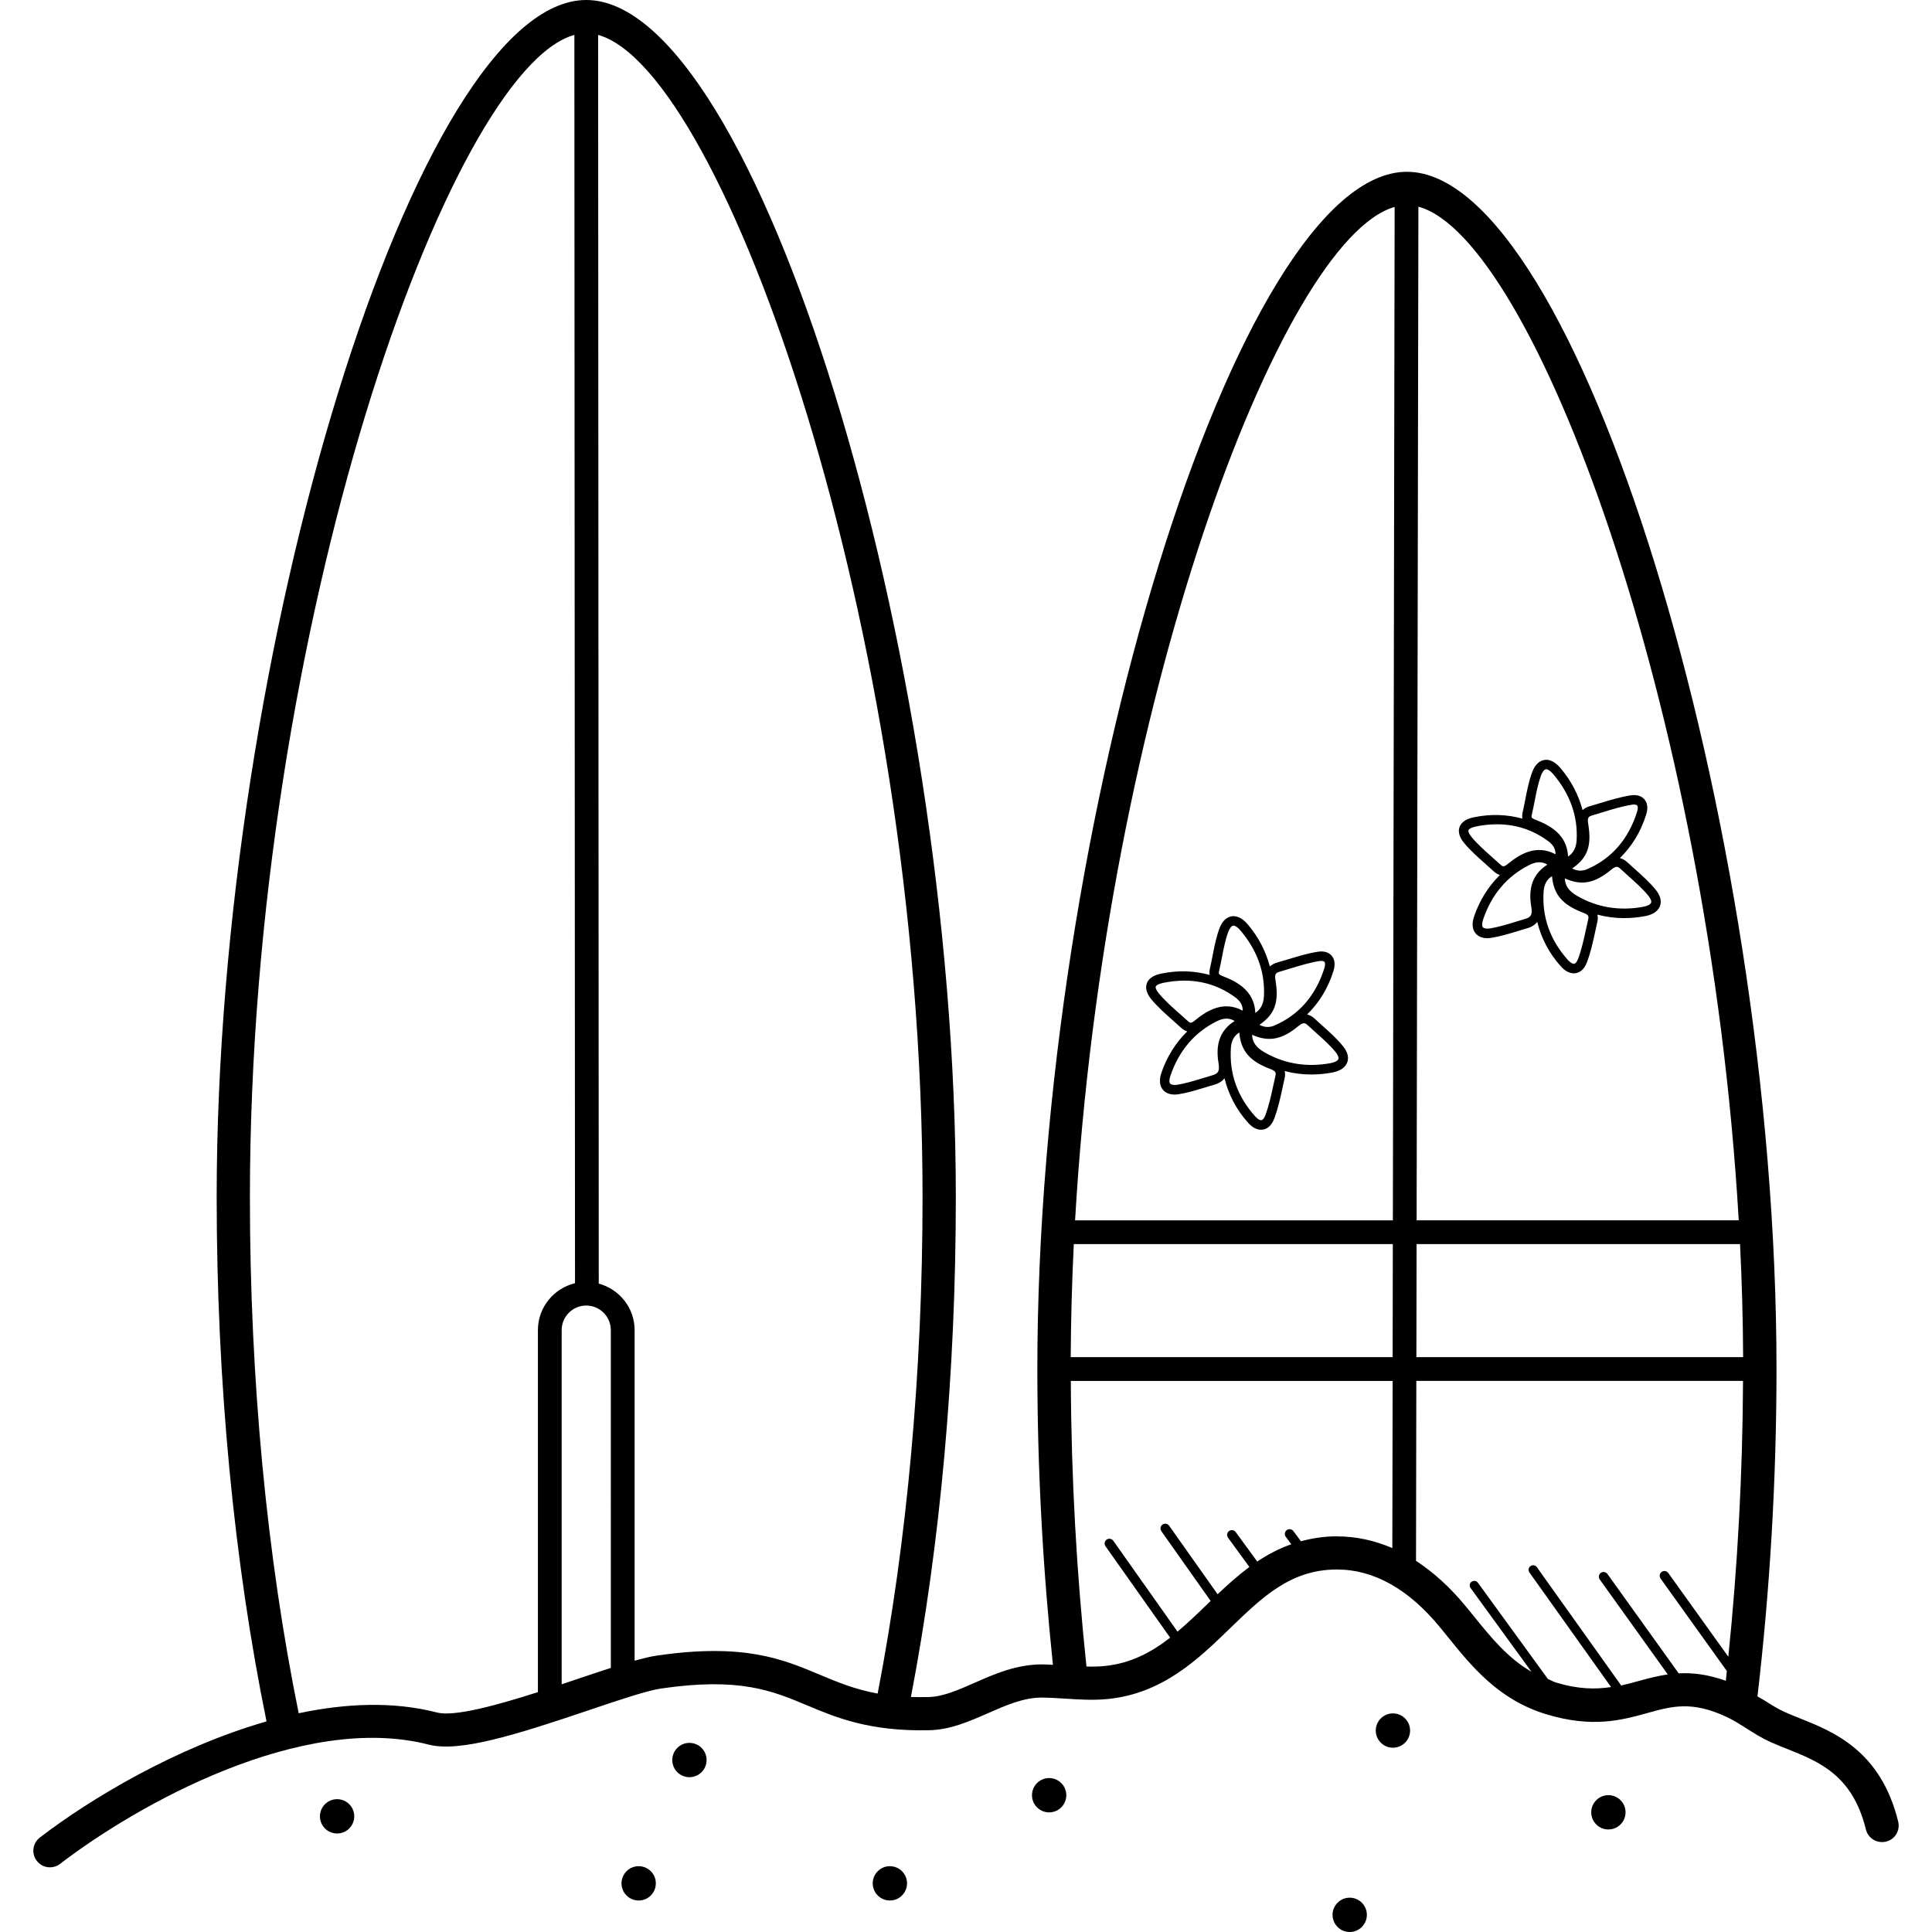 <?xml version="1.0" encoding="iso-8859-1"?>
<!-- Uploaded to: SVG Repo, www.svgrepo.com, Generator: SVG Repo Mixer Tools -->
<svg fill="#000000" height="800px" width="800px" version="1.1" id="Layer_1" xmlns="http://www.w3.org/2000/svg" xmlns:xlink="http://www.w3.org/1999/xlink" 
	 viewBox="0 0 230.632 230.632" xml:space="preserve">
<g>
	<g>
		<g>
			<path d="M157.881,122.46c-0.32-0.284-0.636-0.572-0.948-0.86c-0.296-0.276-0.592-0.42-0.892-0.504
				c1.388-1.36,2.468-3.056,3.132-5.16c0.308-0.972,0.06-1.544-0.208-1.848c-0.248-0.296-0.756-0.624-1.68-0.468
				c-1.228,0.196-2.424,0.564-3.588,0.916c-0.412,0.124-0.824,0.248-1.24,0.368c-0.392,0.112-0.664,0.28-0.868,0.472
				c-0.472-1.78-1.324-3.48-2.656-5.048c-0.784-0.92-1.484-1.012-1.94-0.94c-0.44,0.084-1.048,0.404-1.436,1.48
				c-0.384,1.048-0.596,2.148-0.804,3.216c-0.1,0.516-0.204,1.032-0.32,1.544c-0.068,0.296-0.068,0.54-0.028,0.756
				c-1.816-0.5-3.756-0.588-5.824-0.152c-1.132,0.236-1.54,0.76-1.68,1.168c-0.14,0.396-0.16,1.044,0.548,1.9
				c0.768,0.924,1.684,1.736,2.568,2.516c0.332,0.292,0.664,0.584,0.984,0.884c0.236,0.22,0.48,0.344,0.724,0.424
				c-1.356,1.34-2.42,2.98-3.096,4.984c-0.272,0.812-0.2,1.52,0.204,1.996c0.232,0.268,0.648,0.56,1.38,0.56
				c0.164,0,0.34-0.012,0.54-0.048c1.06-0.176,2.092-0.492,3.092-0.796c0.38-0.116,0.756-0.236,1.136-0.34
				c0.6-0.172,0.944-0.452,1.196-0.76c0.472,1.912,1.376,3.704,2.824,5.32c0.588,0.652,1.128,0.824,1.536,0.824
				c0.096,0,0.184-0.012,0.264-0.024c0.404-0.08,0.952-0.364,1.308-1.3c0.46-1.228,0.744-2.52,1.012-3.772l0.236-1.084
				c0.072-0.308,0.056-0.58,0-0.832c1.032,0.28,2.092,0.416,3.188,0.416c0.812,0,1.64-0.08,2.48-0.232
				c1.204-0.22,1.644-0.784,1.804-1.22c0.152-0.412,0.184-1.084-0.52-1.944C159.581,123.98,158.717,123.208,157.881,122.46z
				 M152.261,117.02c-0.128-0.764,0.048-0.892,0.512-1.024c0.42-0.12,0.84-0.248,1.256-0.38c1.124-0.344,2.288-0.7,3.436-0.884
				c0.312-0.056,0.552-0.016,0.64,0.088c0.084,0.092,0.12,0.344-0.012,0.764c-1.044,3.284-3.048,5.584-5.964,6.84
				c-0.584,0.248-1.18,0.236-1.784-0.088C152.205,121.064,152.689,119.62,152.261,117.02z M145.533,115.884
				c0.124-0.524,0.228-1.056,0.332-1.584c0.208-1.068,0.404-2.08,0.752-3.044c0.16-0.432,0.376-0.716,0.576-0.752
				c0.016-0.004,0.036-0.004,0.056-0.004c0.216,0,0.52,0.204,0.82,0.564c2.016,2.372,2.96,5.016,2.812,7.864
				c-0.048,0.916-0.376,1.564-1.024,1.988c-0.112-2.588-2.088-3.7-3.872-4.38C145.433,116.324,145.457,116.212,145.533,115.884z
				 M140.765,120.964c-0.852-0.752-1.732-1.532-2.444-2.396c-0.328-0.396-0.4-0.672-0.356-0.796c0.048-0.132,0.296-0.316,0.84-0.432
				c0.884-0.184,1.744-0.276,2.576-0.276c2.228,0,4.252,0.66,6.048,1.972c0.64,0.468,0.928,0.956,0.92,1.612
				c-2.304-1.256-4.32,0.024-5.692,1.156c-0.488,0.408-0.616,0.32-0.888,0.06C141.437,121.564,141.101,121.264,140.765,120.964z
				 M145.461,126.904c0.172,1.032-0.092,1.28-0.796,1.476c-0.388,0.112-0.768,0.232-1.156,0.348c-0.964,0.296-1.96,0.6-2.948,0.764
				c-0.42,0.06-0.744,0.016-0.868-0.132c-0.132-0.152-0.128-0.488,0.012-0.9c1.008-3.004,2.864-5.2,5.516-6.532
				c0.436-0.224,0.832-0.332,1.2-0.332c0.336,0,0.652,0.092,0.964,0.284C145.693,122.944,145.065,124.596,145.461,126.904z
				 M152.257,128.424l-0.244,1.096c-0.26,1.212-0.532,2.464-0.964,3.612c-0.124,0.336-0.296,0.556-0.456,0.584
				c-0.184,0.028-0.416-0.08-0.748-0.44c-2.148-2.388-3.124-5.156-2.904-8.228c0.056-0.812,0.384-1.408,0.996-1.796
				c0.192,2.22,1.268,3.444,3.728,4.368C152.341,127.872,152.329,128.092,152.257,128.424z M159.765,126.424
				c-0.084,0.216-0.432,0.4-0.944,0.492c-2.836,0.516-5.492,0.08-7.892-1.308c-0.976-0.564-1.428-1.188-1.464-2.084
				c1.996,0.896,3.572,0.584,5.536-1.04c0.584-0.472,0.784-0.4,1.156-0.056c0.316,0.296,0.64,0.584,0.964,0.876
				c0.844,0.752,1.64,1.46,2.312,2.284C159.709,125.932,159.833,126.236,159.765,126.424z"/>
			<path d="M197.641,106.204c-0.728-0.892-1.592-1.664-2.432-2.416c-0.316-0.28-0.632-0.564-0.94-0.852
				c-0.296-0.276-0.592-0.42-0.896-0.504c1.388-1.36,2.464-3.056,3.132-5.164c0.308-0.972,0.06-1.544-0.208-1.848
				c-0.248-0.296-0.756-0.62-1.68-0.468c-1.228,0.196-2.424,0.564-3.588,0.916c-0.412,0.124-0.824,0.248-1.24,0.368
				c-0.388,0.112-0.664,0.28-0.868,0.476c-0.472-1.78-1.324-3.48-2.66-5.048c-0.788-0.92-1.504-1.032-1.94-0.936
				c-0.436,0.08-1.044,0.404-1.432,1.48c-0.38,1.044-0.596,2.144-0.804,3.212c-0.1,0.52-0.204,1.036-0.32,1.548
				c-0.068,0.296-0.068,0.54-0.032,0.756c-1.812-0.5-3.748-0.588-5.824-0.156c-1.132,0.236-1.54,0.76-1.68,1.168
				c-0.136,0.396-0.156,1.044,0.552,1.9c0.772,0.924,1.688,1.736,2.576,2.52c0.328,0.292,0.656,0.584,0.976,0.88
				c0.232,0.216,0.476,0.34,0.716,0.42c-1.356,1.34-2.416,2.976-3.092,4.984c-0.272,0.812-0.204,1.52,0.204,1.992
				c0.192,0.228,0.608,0.564,1.392,0.564c0.16,0,0.336-0.016,0.528-0.048c1.06-0.176,2.092-0.492,3.092-0.796
				c0.38-0.116,0.756-0.236,1.136-0.34c0.6-0.172,0.944-0.452,1.2-0.76c0.472,1.912,1.376,3.704,2.828,5.32
				c0.484,0.536,1.02,0.82,1.54,0.82c0.084,0,0.172-0.008,0.256-0.024c0.404-0.076,0.956-0.364,1.308-1.296
				c0.46-1.22,0.74-2.512,1.008-3.76c0.08-0.368,0.156-0.732,0.24-1.096c0.072-0.308,0.056-0.58,0-0.832
				c1.032,0.276,2.092,0.416,3.188,0.416c0.812,0,1.636-0.08,2.48-0.232c1.204-0.22,1.644-0.78,1.804-1.216
				C198.313,107.736,198.345,107.068,197.641,106.204z M189.593,98.356c-0.128-0.764,0.044-0.896,0.512-1.028
				c0.416-0.12,0.84-0.248,1.256-0.38c1.124-0.344,2.288-0.7,3.436-0.884c0.312-0.052,0.552-0.016,0.64,0.088
				c0.084,0.092,0.12,0.344-0.012,0.764c-1.044,3.284-3.052,5.588-5.964,6.844c-0.584,0.248-1.176,0.236-1.784-0.088
				C189.537,102.4,190.021,100.956,189.593,98.356z M182.865,97.22c0.124-0.524,0.228-1.056,0.332-1.584
				c0.212-1.072,0.408-2.084,0.752-3.048c0.16-0.428,0.372-0.712,0.576-0.748c0.016-0.004,0.036-0.008,0.056-0.008
				c0.216,0,0.52,0.208,0.82,0.564c2.016,2.372,2.96,5.016,2.812,7.864c-0.048,0.916-0.376,1.564-1.024,1.992
				c-0.116-2.588-2.088-3.7-3.872-4.388C182.765,97.656,182.789,97.544,182.865,97.22z M178.105,102.308
				c-0.852-0.756-1.74-1.54-2.452-2.408c-0.328-0.396-0.4-0.672-0.356-0.796c0.048-0.132,0.296-0.316,0.84-0.432
				c0.884-0.184,1.74-0.272,2.572-0.272c2.228,0,4.252,0.66,6.056,1.972c0.648,0.472,0.936,0.952,0.92,1.608
				c-2.304-1.248-4.324,0.028-5.696,1.16c-0.488,0.4-0.628,0.304-0.888,0.06C178.773,102.9,178.441,102.608,178.105,102.308z
				 M182.797,108.244c0.172,1.024-0.092,1.272-0.8,1.472c-0.388,0.112-0.768,0.232-1.156,0.348c-0.964,0.296-1.96,0.6-2.948,0.764
				c-0.4,0.068-0.74,0.016-0.868-0.132c-0.132-0.152-0.128-0.488,0.012-0.9c1.008-3.008,2.864-5.204,5.516-6.532
				c0.44-0.224,0.832-0.332,1.2-0.332c0.336,0,0.652,0.092,0.964,0.284C183.025,104.284,182.397,105.936,182.797,108.244z
				 M189.589,109.76c-0.084,0.368-0.164,0.74-0.248,1.108c-0.26,1.208-0.528,2.456-0.96,3.6c-0.124,0.336-0.296,0.552-0.456,0.584
				c-0.16,0.028-0.46-0.128-0.744-0.44c-2.148-2.392-3.128-5.16-2.908-8.232c0.06-0.808,0.388-1.404,0.996-1.792
				c0.192,2.216,1.268,3.44,3.728,4.368C189.677,109.208,189.665,109.416,189.589,109.76z M197.101,107.76
				c-0.084,0.212-0.432,0.396-0.944,0.488c-2.836,0.52-5.492,0.084-7.892-1.304c-0.976-0.564-1.428-1.188-1.464-2.088
				c1.996,0.908,3.572,0.588,5.54-1.036c0.584-0.488,0.788-0.4,1.156-0.056c0.308,0.292,0.632,0.58,0.956,0.872
				c0.808,0.72,1.64,1.46,2.312,2.284C197.045,107.264,197.169,107.568,197.101,107.76z"/>
			<path d="M226.597,217.456c-2.084-8.484-7.712-10.732-11.824-12.368c-0.62-0.248-1.224-0.488-1.776-0.744
				c-0.872-0.396-1.636-0.888-2.408-1.38c-0.252-0.16-0.536-0.296-0.792-0.456c1.468-12.608,2.272-25.692,2.272-39.084
				c0-65.444-23.916-142.916-44.116-142.916s-44.12,77.476-44.12,142.92c0,12.048,0.664,23.86,1.86,35.312
				c-0.388-0.02-0.78-0.048-1.168-0.056c-3.216-0.016-5.808,1.156-8.212,2.212c-1.924,0.848-3.752,1.648-5.436,1.684
				c-0.756,0.02-1.464,0.016-2.136-0.004c3.492-18.212,5.36-38.612,5.36-59.66C114.101,77.468,90.185,0,69.985,0
				s-44.12,77.468-44.12,142.916c0,22.172,2.076,43.636,5.952,62.576c-10.816,3.1-21.044,9.244-27.06,13.864
				c-0.872,0.668-1.036,1.916-0.368,2.78c0.392,0.512,0.98,0.776,1.576,0.776c0.42,0,0.848-0.132,1.208-0.412
				c9.256-7.104,28.916-18.124,44.004-14.236c3.656,0.936,10.232-1.104,19.092-4.1c3.58-1.212,6.956-2.352,8.676-2.6
				c9.344-1.364,13.244,0.268,17.368,2c3.504,1.472,7.484,3.148,14.656,2.98c2.472-0.056,4.748-1.056,6.944-2.02
				c2.196-0.964,4.268-1.876,6.452-1.876c0.036,0,0.072,0,0.108,0c0.88,0.012,1.756,0.072,2.636,0.124
				c1.636,0.104,3.324,0.22,5.04,0.056c6.604-0.62,10.872-4.752,14.636-8.4c3.904-3.78,7.276-7.052,12.764-7.068
				c0.012,0,0.024,0,0.032,0c4.416,0,8.564,2.324,12.332,6.912l0.928,1.144c2.84,3.516,6.06,7.5,11.744,9.224
				c5.496,1.664,8.984,0.708,12.048-0.14c2.976-0.828,5.34-1.488,9.516,0.476c0.832,0.388,1.568,0.864,2.304,1.332
				c0.924,0.588,1.852,1.172,2.904,1.648c0.604,0.272,1.26,0.536,1.944,0.808c3.856,1.54,7.844,3.128,9.44,9.628
				c0.26,1.064,1.344,1.708,2.4,1.452C226.209,219.592,226.857,218.516,226.597,217.456z M64.213,158.784v43.212
				c-4.816,1.544-9.992,2.976-12.052,2.432c-5.216-1.344-10.884-1.1-16.504,0.092c-3.796-18.636-5.824-39.768-5.824-61.604
				c0-68.088,23.836-134.644,38.732-138.748l0.076,149.016C66.109,153.792,64.213,156.064,64.213,158.784z M72.917,199.108
				c-1.224,0.396-2.52,0.828-3.92,1.3c-0.616,0.208-1.276,0.432-1.948,0.656v-42.28c0-1.62,1.316-2.936,2.932-2.936
				c1.62,0,2.936,1.316,2.936,2.936V199.108z M97.845,199.912c-4.436-1.868-9.044-3.796-19.472-2.272
				c-0.712,0.104-1.628,0.336-2.616,0.608v-39.464c0-2.664-1.824-4.892-4.28-5.552L71.401,4.168
				c14.896,4.112,38.728,70.664,38.728,138.748c0,20.936-1.868,41.2-5.36,59.252C102.033,201.668,99.965,200.8,97.845,199.912z
				 M166.209,184.804c-2.124-0.916-4.332-1.4-6.62-1.4c-0.016-0.004-0.032-0.004-0.048-0.004c-1.544,0.004-2.936,0.236-4.244,0.588
				l-0.892-1.204c-0.188-0.256-0.532-0.312-0.792-0.132c-0.252,0.18-0.316,0.532-0.136,0.788l0.668,0.904
				c-1.476,0.52-2.816,1.228-4.064,2.064l-2.564-3.512c-0.188-0.256-0.536-0.308-0.792-0.136c-0.252,0.184-0.316,0.536-0.136,0.792
				l2.556,3.504c-1.34,0.996-2.588,2.108-3.796,3.256l-5.784-8.184c-0.188-0.256-0.536-0.316-0.792-0.136
				c-0.252,0.184-0.316,0.536-0.136,0.792l5.884,8.328c-0.164,0.16-0.332,0.316-0.496,0.476c-1.152,1.116-2.284,2.196-3.46,3.188
				l-7.668-10.852c-0.188-0.256-0.536-0.316-0.792-0.136c-0.252,0.184-0.316,0.536-0.136,0.792l7.716,10.916
				c-2.272,1.768-4.756,3.096-7.896,3.388c-0.684,0.068-1.38,0.076-2.092,0.056c-1.172-11.056-1.82-22.464-1.868-34.092h38.416
				L166.209,184.804z M166.245,162.008h-38.428c0.024-4.512,0.148-9.016,0.368-13.496h38.084L166.245,162.008z M166.273,145.68
				h-37.936c3.568-61.404,24.552-117.116,38.148-120.976L166.273,145.68z M169.321,24.676c13.596,3.632,34.668,59.46,38.24,121
				h-38.452L169.321,24.676z M206.317,197.772l-7.168-10c-0.18-0.248-0.532-0.308-0.792-0.128c-0.252,0.184-0.312,0.536-0.128,0.792
				l7.912,11.04c-0.04,0.388-0.076,0.78-0.12,1.168c-2.168-0.776-3.988-0.976-5.628-0.888l-8.504-11.864
				c-0.18-0.256-0.532-0.308-0.792-0.132c-0.252,0.184-0.312,0.536-0.128,0.788l8.12,11.332c-1.232,0.184-2.384,0.488-3.512,0.8
				c-0.68,0.188-1.356,0.372-2.048,0.524l-10.068-14.128c-0.172-0.24-0.512-0.296-0.76-0.124c-0.244,0.176-0.3,0.516-0.124,0.764
				l9.744,13.676c-1.828,0.276-3.856,0.28-6.584-0.544c-0.356-0.108-0.628-0.292-0.96-0.424l-8.352-11.488
				c-0.172-0.24-0.508-0.284-0.756-0.12c-0.24,0.172-0.296,0.504-0.124,0.744l7.272,10.004c-2.82-1.632-4.816-4.072-6.884-6.636
				l-0.956-1.172c-1.876-2.284-3.864-4.076-5.94-5.428l0.036-21.484h39C208.025,176.08,207.413,187.088,206.317,197.772z
				 M169.081,162.008l0.024-13.496h38.612c0.22,4.48,0.348,8.98,0.368,13.496H169.081z"/>
			<circle cx="40.241" cy="216.824" r="2.048"/>
			<circle cx="76.241" cy="224.824" r="2.048"/>
			<circle cx="82.301" cy="210.104" r="2.048"/>
			<circle cx="106.229" cy="224.824" r="2.048"/>
			<circle cx="125.241" cy="214.304" r="2.048"/>
			<circle cx="161.121" cy="228.584" r="2.048"/>
			<circle cx="166.281" cy="206.584" r="2.048"/>
			<circle cx="192.001" cy="216.344" r="2.048"/>
		</g>
	</g>
</g>
</svg>